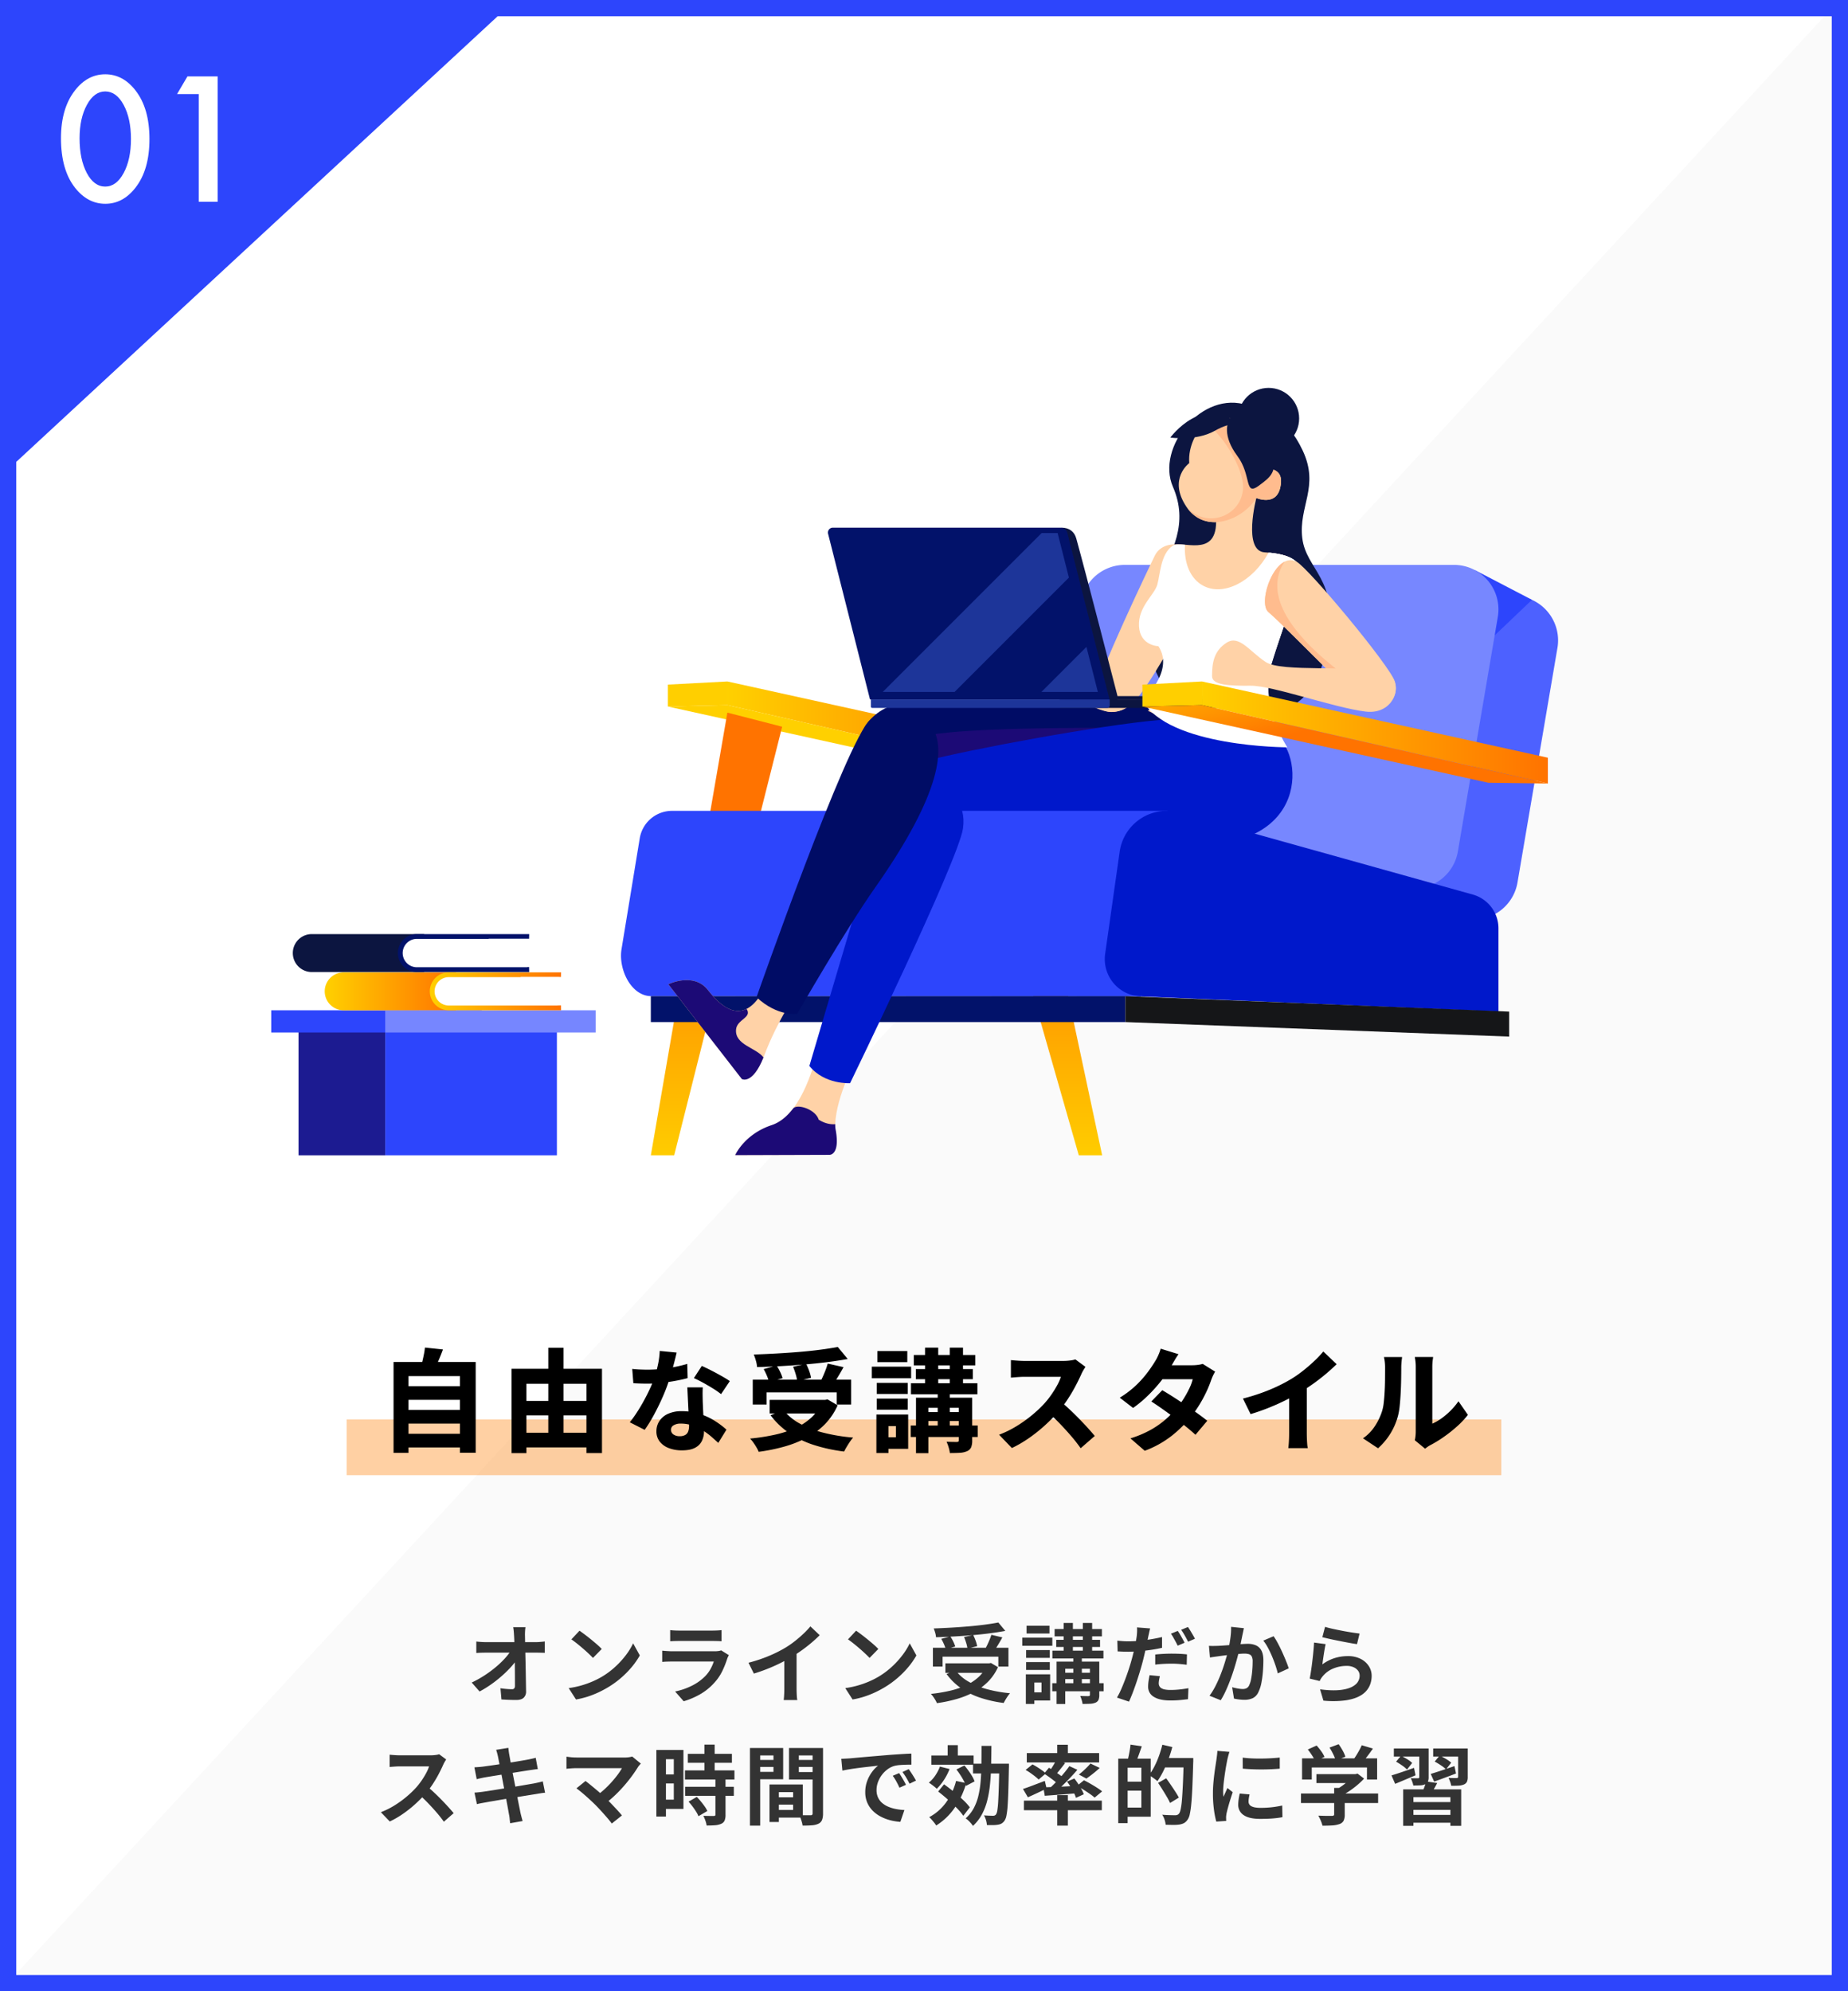 <svg xmlns="http://www.w3.org/2000/svg" xmlns:xlink="http://www.w3.org/1999/xlink" width="1823" height="1964" viewBox="0 0 1823 1964"><rect x="0" y="0" width="1823" height="1964" fill="#808080" stroke="none"/><defs><linearGradient id="linear-gradient" y1="0.5" x2="1" y2="0.5" gradientUnits="objectBoundingBox"><stop offset="0" stop-color="#ffd000"></stop><stop offset="1" stop-color="#ff7300"></stop></linearGradient><linearGradient id="linear-gradient-2" x1="0.785" y1="0.711" x2="1.504" y2="1.257" xlink:href="#linear-gradient"></linearGradient><linearGradient id="linear-gradient-3" x1="0.5" y1="1.03" x2="0.5" y2="0.329" xlink:href="#linear-gradient"></linearGradient><linearGradient id="linear-gradient-4" x1="0.5" y1="1.033" x2="0.5" y2="0.246" xlink:href="#linear-gradient"></linearGradient><linearGradient id="linear-gradient-5" x1="-22.7" y1="0.5" x2="-21.7" y2="0.5" gradientUnits="objectBoundingBox"><stop offset="0" stop-color="#aaceff"></stop><stop offset="1" stop-color="#dbe9ff"></stop></linearGradient><linearGradient id="linear-gradient-6" x1="-22.7" y1="0.5" x2="-21.7" y2="0.5" xlink:href="#linear-gradient-5"></linearGradient><linearGradient id="linear-gradient-7" x1="-22.697" y1="0.5" x2="-21.697" y2="0.5" xlink:href="#linear-gradient-5"></linearGradient><linearGradient id="linear-gradient-9" x1="-38.834" y1="0.5" x2="-37.834" y2="0.5" xlink:href="#linear-gradient-5"></linearGradient><linearGradient id="linear-gradient-13" x1="-0.361" y1="-0.158" x2="0.359" y2="0.388" xlink:href="#linear-gradient"></linearGradient><clipPath id="clip-&#x30A2;&#x30FC;&#x30C8;&#x30DC;&#x30FC;&#x30C9;_21"><rect width="1823" height="1964"></rect></clipPath></defs><g id="&#x30A2;&#x30FC;&#x30C8;&#x30DC;&#x30FC;&#x30C9;_21" data-name="&#x30A2;&#x30FC;&#x30C8;&#x30DC;&#x30FC;&#x30C9; &#x2013; 21" clip-path="url(#clip-&#x30A2;&#x30FC;&#x30C8;&#x30DC;&#x30FC;&#x30C9;_21)"><rect width="1823" height="1964" fill="#fff"></rect><path id="&#x30D1;&#x30B9;_4249" data-name="&#x30D1;&#x30B9; 4249" d="M467.448,2.047v1964H-1347.1Z" transform="translate(1347.103 -2.047)" fill="#fafafa"></path><g id="&#x9577;&#x65B9;&#x5F62;_3457" data-name="&#x9577;&#x65B9;&#x5F62; 3457" fill="none" stroke="#2d45fc" stroke-width="16"><rect width="1823" height="1964" stroke="none"></rect><rect x="8" y="8" width="1807" height="1948" fill="none"></rect></g><g id="&#x30B0;&#x30EB;&#x30FC;&#x30D7;_3372" data-name="&#x30B0;&#x30EB;&#x30FC;&#x30D7; 3372" transform="translate(67.992 -145.426)"><path id="&#x30D1;&#x30B9;_4363" data-name="&#x30D1;&#x30B9; 4363" d="M901.414,647.052h324.619a43.932,43.932,0,0,1,43.309,51.307L1229.93,929.768a43.933,43.933,0,0,1-43.309,36.555H863.858a43.931,43.931,0,0,1-43.364-50.969L858.05,683.946A43.933,43.933,0,0,1,901.414,647.052Z" transform="translate(199.04 86.071)" fill="#4d61ff"></path><path id="&#x30D1;&#x30B9;_4364" data-name="&#x30D1;&#x30B9; 4364" d="M1033.43,632.277l56.426,29.379-36.806,35.065Z" transform="translate(353.408 75.389)" fill="#2d45fc"></path><path id="&#x30D1;&#x30B9;_4365" data-name="&#x30D1;&#x30B9; 4365" d="M867.277,629.315H1191.9a43.933,43.933,0,0,1,43.309,51.307l-39.413,231.409a43.931,43.931,0,0,1-43.309,36.557H829.72a43.931,43.931,0,0,1-43.364-50.971l37.558-231.407A43.931,43.931,0,0,1,867.277,629.315Z" transform="translate(174.359 73.247)" fill="#7787ff"></path><path id="&#x30D1;&#x30B9;_4366" data-name="&#x30D1;&#x30B9; 4366" d="M630.151,696.056v23.315l-58.723,1.406v-21.61Z" transform="translate(19.387 121.5)" fill="#ffcf00"></path><path id="&#x30D1;&#x30B9;_4367" data-name="&#x30D1;&#x30B9; 4367" d="M605.51,696.056l341.251,75.2v25.478L605.51,719.371Z" transform="translate(44.028 121.5)" fill="url(#linear-gradient)"></path><path id="&#x30D1;&#x30B9;_4368" data-name="&#x30D1;&#x30B9; 4368" d="M571.428,710.994l341.249,75.2,58.724.755L630.151,709.588Z" transform="translate(19.387 131.283)" fill="url(#linear-gradient-2)"></path><path id="&#x30D1;&#x30B9;_4369" data-name="&#x30D1;&#x30B9; 4369" d="M637.194,713.894l-75.508,436.634h23.048L691.244,727.8Z" transform="translate(12.344 134.397)" fill="url(#linear-gradient-3)"></path><path id="&#x30D1;&#x30B9;_4370" data-name="&#x30D1;&#x30B9; 4370" d="M742.717,743.6l110.262,385.446h23.052L796.767,757.513Z" transform="translate(143.227 155.876)" fill="url(#linear-gradient-4)"></path><path id="&#x30D1;&#x30B9;_4371" data-name="&#x30D1;&#x30B9; 4371" d="M1017.848,707.659c-86.6-1.492-292.081,1.613-302.336,3.666-24.909,4.988-57.755,45.123-9.726,68.1,40.115,19.189,327.914,111.966,362.62-.7C1081.139,737.375,1044.184,708.113,1017.848,707.659Z" transform="translate(98.743 129.605)" fill="#000c65"></path><path id="&#x30D1;&#x30B9;_4372" data-name="&#x30D1;&#x30B9; 4372" d="M722.757,736.026c-3.172,3.7-38.883,26.4-26.145,32.494,40.115,19.189,327.914,111.967,362.62-.7,5.5-17.864,1.716-33.466-6.471-45.471C1041.587,725.788,740.161,715.7,722.757,736.026Z" transform="translate(107.917 140.506)" fill="#1c0a76"></path><path id="&#x30D1;&#x30B9;_4373" data-name="&#x30D1;&#x30B9; 4373" d="M987.861,841.584c-52.737-3.444-180.264-20.636-243.977-15.057s-52.946-55.992-10.641-67.088c44.1-11.568,172.848-35.5,232.138-40.6s83.182.236,111.931,14.506S1116.135,849.963,987.861,841.584Z" transform="translate(111.48 136.611)" fill="#0018cb"></path><circle id="&#x6955;&#x5186;&#x5F62;_382" data-name="&#x6955;&#x5186;&#x5F62; 382" cx="30.128" cy="30.128" r="30.128" transform="translate(1153.327 528.003)" fill="#0c1540"></circle><path id="&#x30D1;&#x30B9;_4374" data-name="&#x30D1;&#x30B9; 4374" d="M944.626,539.064c16.134,5.558,37.654,9.085,54.338,44.7s-4.245,54.863-.467,86.222,35.681,40.294,25.7,99.642c-8.337,49.584-27.17,84.278-108.62,75.665s-74.9-102.561-60.127-132.177S886.584,655.5,870.9,619.46C853.942,580.511,899.834,523.637,944.626,539.064Z" transform="translate(218.167 6.124)" fill="#0c1540"></path><path id="&#x30D1;&#x30B9;_4375" data-name="&#x30D1;&#x30B9; 4375" d="M919.727,648.9c-4.187,30.275-49.712,107.682-64.693,123.509C839.408,788.916,814.651,785.436,816,766c1.146-16.551,54.562-128.4,59.16-137.587C885.069,608.625,924.234,616.316,919.727,648.9Z" transform="translate(196.169 64.779)" fill="#ffd2a7"></path><path id="&#x30D1;&#x30B9;_4376" data-name="&#x30D1;&#x30B9; 4376" d="M956.964,593.845s-13.651,52.339,8.305,53.611c12.15.7,29.106,3.269,33.949,13.234,3.832,7.879-2.278,20.895-7.79,37.708-14.132,43.106-19.382,54.546-21.584,67.167-6.6,37.821,13.15,67.143,13.15,67.143s-70.31,2.965-133.1-29.05c0,0,21.933-9.98,21.782-32.342-.064-9.612-5.293-23.5-11.344-31.317,0,0-18.16-.389-19.151-19.687s15.2-30.752,18.091-41.029,3.146-29.965,15.052-38.288c8.685-6.07,42.582,12.266,42.949-23.157S954.242,582.609,956.964,593.845Z" transform="translate(214.385 42.761)" fill="#ffd2a7"></path><path id="&#x30D1;&#x30B9;_4377" data-name="&#x30D1;&#x30B9; 4377" d="M987.517,817.724s-117.318,0-142.932-46.341c0,0,32.2-28.67,15.741-53.4,0,0-18.157-.395-19.136-19.69-1-19.3,15.2-30.752,18.084-41.035,2.881-10.264,3.138-29.958,15.054-38.286,2.478-1.74,7.011-1.482,12.242-1.049-1.109,18.041,5.169,33.669,18.083,40.478,20.05,10.605,48.652-4.006,64.433-32.7,11.63,1.023,25.769,3.994,30.13,12.972,3.837,7.879-27.173,92.259-29.382,104.873C963.24,781.378,987.517,817.724,987.517,817.724Z" transform="translate(214.39 64.78)" fill="#fff"></path><path id="&#x30D1;&#x30B9;_4378" data-name="&#x30D1;&#x30B9; 4378" d="M950.162,807.24s-58.149-6.589-58.149-41.41c0-7.779,3.074-31.42,3.074-31.42a27.3,27.3,0,0,0,21.78-18.429c4.469-13.822-3.356-30.6-17.745-34.7L886.546,677.7a72.214,72.214,0,0,0,49.543-49.655c.539-1.9.992-3.794,1.373-5.67,11.385,1.108,24.723,4.182,28.931,12.852,3.837,7.879-2.278,20.9-7.793,37.709-14.137,43.109-19.38,54.55-21.587,67.164C930.417,777.929,950.162,807.24,950.162,807.24Z" transform="translate(247.213 68.229)" fill="#fff"></path><path id="&#x30D1;&#x30B9;_4379" data-name="&#x30D1;&#x30B9; 4379" d="M916.689,677.812c17.681,15.252,79.344,79.533,93.288,90.345,17.037,13.21,37.4-3.482,31.383-22-5.124-15.781-85.309-111.949-96.873-118C923.6,617.213,905.583,668.233,916.689,677.812Z" transform="translate(266.558 71.3)" fill="#ffd2a7"></path><path id="&#x30D1;&#x30B9;_4380" data-name="&#x30D1;&#x30B9; 4380" d="M1010.628,758.947c-4.966-4.457-9.426-9.42-14.191-14.082-9.428-9.228-20.1-17.039-29.827-25.929-18.948-17.309-43.677-44.58-40.935-72.007a39.6,39.6,0,0,1,7.19-19.487c-15.148,7.409-25.133,42.053-16.179,49.777,17.681,15.252,72.848,72.4,86.794,83.21A25.9,25.9,0,0,0,1019.1,766C1016.221,763.718,1013.361,761.4,1010.628,758.947Z" transform="translate(266.557 71.893)" fill="#ffbc8e"></path><path id="&#x30D1;&#x30B9;_4381" data-name="&#x30D1;&#x30B9; 4381" d="M882.829,559.064s-9.93,13.394-8.531,30.821c0,0-21.212,15.391-2.893,42.949s55.155,13.734,69.066-8.524c0,0,19.027,8.329,23.445-9.721s-7.5-20.186-20.067-19.47c0,0-11.215-45.935-25.795-48.707S891.67,543.677,882.829,559.064Z" transform="translate(230.878 12.298)" fill="#ffd2a7"></path><path id="&#x30D1;&#x30B9;_4382" data-name="&#x30D1;&#x30B9; 4382" d="M960.325,614.586c4.418-18.052-7.5-20.188-20.068-19.47,0,0-11.215-45.935-25.795-48.707-11.666-2.219-21.553-2.614-29.568,5.193,10.081-1.515,40.912,41.079,38.781,64.4-2.167,23.726-28.891,35.8-48.25,23.464a43.611,43.611,0,0,1-6.5-5.1c18.655,25.445,54.319,11.756,67.958-10.066C936.878,624.3,955.905,632.634,960.325,614.586Z" transform="translate(234.471 12.301)" fill="#ffbc8e"></path><path id="&#x30D1;&#x30B9;_4383" data-name="&#x30D1;&#x30B9; 4383" d="M1052.86,704.241c-30.3-7.9-101.029-.012-116.9-10.41s-26-26.977-38.433-19.17C884.838,682.63,883,694.62,883,707.793c0,8.667,16.518,9.626,38.026,9.39,21.56-.238,82.178,21.715,113.488,25.517C1065.55,746.467,1073.357,709.586,1052.86,704.241Z" transform="translate(244.65 104.569)" fill="#ffd2a7"></path><path id="&#x30D1;&#x30B9;_4384" data-name="&#x30D1;&#x30B9; 4384" d="M914.369,718.6c-27.249-15.419-116.6-25.161-129.264-39.289s-10.436-29.572-30.059-26.064-23.915,9.544-27.135,22.314,15.429,19.721,36.76,22.478,98.1,50.975,123.1,58.013C917.858,764.529,932.8,729.035,914.369,718.6Z" transform="translate(132.259 90.187)" fill="#ffd2a7"></path><path id="&#x30D1;&#x30B9;_4385" data-name="&#x30D1;&#x30B9; 4385" d="M927.318,554.507s-6.28-4.816-24.57,5.47-43.631,6.573-43.631,6.573S892.166,521.613,927.318,554.507Z" transform="translate(227.383 10.458)" fill="#0c1540"></path><path id="&#x30D1;&#x30B9;_4386" data-name="&#x30D1;&#x30B9; 4386" d="M897.244,545.017c-6.837,4.459-9.821,19.835,4.487,38.971s6.842,39.9,20.926,29.635,14.435-12.169,17.273-27.9S912.263,535.219,897.244,545.017Z" transform="translate(250.83 11.063)" fill="#0c1540"></path><g id="&#x30B0;&#x30EB;&#x30FC;&#x30D7;_3369" data-name="&#x30B0;&#x30EB;&#x30FC;&#x30D7; 3369" transform="translate(748.742 665.882)"><path id="&#x30D1;&#x30B9;_4387" data-name="&#x30D1;&#x30B9; 4387" d="M795.71,713.467a1.223,1.223,0,0,0,1.223,1.223h211.007a2.446,2.446,0,0,0,2.445-2.447v-5.893H795.71Z" transform="translate(-567.202 -536.938)" fill="#0c1540"></path><g id="&#x30B0;&#x30EB;&#x30FC;&#x30D7;_3367" data-name="&#x30B0;&#x30EB;&#x30FC;&#x30D7; 3367" transform="translate(213.294 166.11)"><path id="&#x30D1;&#x30B9;_4388" data-name="&#x30D1;&#x30B9; 4388" d="M904.306,705.254v2.483h7.535v-3.3h-6.713A.824.824,0,0,0,904.306,705.254Z" transform="translate(-701.983 -704.434)" fill="#0c1540"></path><path id="&#x30D1;&#x30B9;_4389" data-name="&#x30D1;&#x30B9; 4389" d="M899.234,705.254v2.483h7.533v-3.3h-6.711A.821.821,0,0,0,899.234,705.254Z" transform="translate(-705.65 -704.434)" fill="#0c1540"></path><path id="&#x30D1;&#x30B9;_4390" data-name="&#x30D1;&#x30B9; 4390" d="M894.162,705.254v2.483H901.7v-3.3h-6.713A.822.822,0,0,0,894.162,705.254Z" transform="translate(-709.317 -704.434)" fill="#0c1540"></path><path id="&#x30D1;&#x30B9;_4391" data-name="&#x30D1;&#x30B9; 4391" d="M873.029,705.254v2.483h7.531v-3.3h-6.713A.821.821,0,0,0,873.029,705.254Z" transform="translate(-724.595 -704.434)" fill="#0c1540"></path><path id="&#x30D1;&#x30B9;_4392" data-name="&#x30D1;&#x30B9; 4392" d="M867.956,705.254v2.483h7.533v-3.3h-6.711A.824.824,0,0,0,867.956,705.254Z" transform="translate(-728.263 -704.434)" fill="#0c1540"></path><path id="&#x30D1;&#x30B9;_4393" data-name="&#x30D1;&#x30B9; 4393" d="M808.417,705.254v2.483h7.533v-3.3h-6.711A.821.821,0,0,0,808.417,705.254Z" transform="translate(-771.309 -704.434)" fill="#0c1540"></path><path id="&#x30D1;&#x30B9;_4394" data-name="&#x30D1;&#x30B9; 4394" d="M803.346,705.254v2.483h7.529v-3.3h-6.711A.821.821,0,0,0,803.346,705.254Z" transform="translate(-774.975 -704.434)" fill="#0c1540"></path><path id="&#x30D1;&#x30B9;_4395" data-name="&#x30D1;&#x30B9; 4395" d="M878.251,705.254v2.483h25.9v-3.3H879.073A.824.824,0,0,0,878.251,705.254Z" transform="translate(-720.82 -704.434)" fill="#0c1540"></path><path id="&#x30D1;&#x30B9;_4396" data-name="&#x30D1;&#x30B9; 4396" d="M786.88,705.254v2.483h25.9v-3.3H787.7A.821.821,0,0,0,786.88,705.254Z" transform="translate(-786.88 -704.434)" fill="#0c1540"></path><path id="&#x30D1;&#x30B9;_4397" data-name="&#x30D1;&#x30B9; 4397" d="M813.963,705.254v2.483H903.9v-3.3H814.785A.824.824,0,0,0,813.963,705.254Z" transform="translate(-767.299 -704.434)" fill="#0c1540"></path></g><g id="&#x30B0;&#x30EB;&#x30FC;&#x30D7;_3368" data-name="&#x30B0;&#x30EB;&#x30FC;&#x30D7; 3368" transform="translate(69.694 166.111)"><path id="&#x30D1;&#x30B9;_4398" data-name="&#x30D1;&#x30B9; 4398" d="M796.518,704.435H778.261A1.864,1.864,0,0,0,776.4,706.3v1.437h20.939v-2.483A.816.816,0,0,0,796.518,704.435Z" transform="translate(-650.858 -704.435)" fill="url(#linear-gradient-5)"></path><path id="&#x30D1;&#x30B9;_4399" data-name="&#x30D1;&#x30B9; 4399" d="M781.879,704.435H763.621a1.863,1.863,0,0,0-1.863,1.866v1.437H782.7v-2.483A.818.818,0,0,0,781.879,704.435Z" transform="translate(-661.442 -704.435)" fill="url(#linear-gradient-6)"></path><path id="&#x30D1;&#x30B9;_4400" data-name="&#x30D1;&#x30B9; 4400" d="M767.237,704.435H748.982a1.866,1.866,0,0,0-1.866,1.866v1.437h20.943v-2.483A.819.819,0,0,0,767.237,704.435Z" transform="translate(-672.028 -704.435)" fill="url(#linear-gradient-7)"></path><path id="&#x30D1;&#x30B9;_4401" data-name="&#x30D1;&#x30B9; 4401" d="M752.6,704.435H734.343a1.864,1.864,0,0,0-1.866,1.866v1.437H753.42v-2.483A.822.822,0,0,0,752.6,704.435Z" transform="translate(-682.612 -704.435)" fill="url(#linear-gradient-7)"></path><path id="&#x30D1;&#x30B9;_4402" data-name="&#x30D1;&#x30B9; 4402" d="M731.709,704.435h-9.552a1.866,1.866,0,0,0-1.866,1.866v1.437h12.24v-2.483A.819.819,0,0,0,731.709,704.435Z" transform="translate(-691.422 -704.435)" fill="url(#linear-gradient-9)"></path><path id="&#x30D1;&#x30B9;_4403" data-name="&#x30D1;&#x30B9; 4403" d="M723.076,704.435h-9.55a1.864,1.864,0,0,0-1.866,1.866v1.437H723.9v-2.483A.822.822,0,0,0,723.076,704.435Z" transform="translate(-697.662 -704.435)" fill="url(#linear-gradient-9)"></path><path id="&#x30D1;&#x30B9;_4404" data-name="&#x30D1;&#x30B9; 4404" d="M714.953,704.435H705.4a1.864,1.864,0,0,0-1.866,1.866v1.437h12.24v-2.483A.822.822,0,0,0,714.953,704.435Z" transform="translate(-703.536 -704.435)" fill="url(#linear-gradient-9)"></path></g><path id="&#x30D1;&#x30B9;_4405" data-name="&#x30D1;&#x30B9; 4405" d="M811.369,618.711c-1.852-6.7-6.794-10.684-14.526-10.684L844.8,784.805s9.29-2.652,6.99-11.685C849.873,765.573,821.371,654.83,811.369,618.711Z" transform="translate(-566.383 -608.025)" fill="#0c1540"></path><path id="&#x30D1;&#x30B9;_4406" data-name="&#x30D1;&#x30B9; 4406" d="M892.651,608.026H667.91a4.818,4.818,0,0,0-4.673,6L704.6,777.439H940.85L899.264,613.171A6.822,6.822,0,0,0,892.651,608.026Z" transform="translate(-663.087 -608.026)" fill="#02126a"></path><path id="&#x30D1;&#x30B9;_4407" data-name="&#x30D1;&#x30B9; 4407" d="M785.32,720.684h55.646l-11.241-44.4Z" transform="translate(-574.714 -558.68)" fill="#1d3599"></path><path id="&#x30D1;&#x30B9;_4408" data-name="&#x30D1;&#x30B9; 4408" d="M878.1,655.034,866.973,611.1H851.182L694.475,767.807h70.849Z" transform="translate(-640.393 -605.804)" fill="#1d3599"></path><path id="&#x30D1;&#x30B9;_4409" data-name="&#x30D1;&#x30B9; 4409" d="M687.687,713.467a1.223,1.223,0,0,0,1.222,1.223H920.8a2.446,2.446,0,0,0,2.445-2.447v-5.893H687.687Z" transform="translate(-645.301 -536.938)" fill="#1d3599"></path></g><path id="&#x30D1;&#x30B9;_4410" data-name="&#x30D1;&#x30B9; 4410" d="M1083.786,770.123h-488.8a32.319,32.319,0,0,0-31.893,27.08L545.111,906.63c-3.193,19.435,9.225,45.88,28.919,46.248l483.082.278Z" transform="translate(0 175.049)" fill="#2d45fc"></path><path id="&#x30D1;&#x30B9;_4411" data-name="&#x30D1;&#x30B9; 4411" d="M1209.95,968.125v-82.1a34.6,34.6,0,0,0-25.293-33.326l-289.4-80.829A46.846,46.846,0,0,0,836.277,810.4L821.959,911.179a36.827,36.827,0,0,0,34.9,41.975Z" transform="translate(200.249 175.049)" fill="#0018cb"></path><path id="&#x30D1;&#x30B9;_4412" data-name="&#x30D1;&#x30B9; 4412" d="M901.867,696.056v23.315l-58.725,1.406v-21.61Z" transform="translate(215.833 121.5)" fill="#ffcf00"></path><rect id="&#x9577;&#x65B9;&#x5F62;_1875" data-name="&#x9577;&#x65B9;&#x5F62; 1875" width="468.159" height="25.581" transform="translate(574.03 1127.926)" fill="#02126a"></rect><path id="&#x30D1;&#x30B9;_4413" data-name="&#x30D1;&#x30B9; 4413" d="M1211.972,916.08,833.4,901.772V876.191l378.573,15.249Z" transform="translate(208.789 251.735)" fill="#151618"></path><path id="&#x30D1;&#x30B9;_4414" data-name="&#x30D1;&#x30B9; 4414" d="M877.225,696.056l341.249,75.2v25.478L877.225,719.371Z" transform="translate(240.474 121.5)" fill="url(#linear-gradient)"></path><path id="&#x30D1;&#x30B9;_4415" data-name="&#x30D1;&#x30B9; 4415" d="M843.142,710.994l341.251,75.2,58.723.755L901.867,709.588Z" transform="translate(215.833 131.283)" fill="url(#linear-gradient-13)"></path><path id="&#x30D1;&#x30B9;_4416" data-name="&#x30D1;&#x30B9; 4416" d="M908.911,713.894,833.4,1150.528h23.052L962.959,727.8Z" transform="translate(208.789 134.397)" fill="url(#linear-gradient-3)"></path><path id="&#x30D1;&#x30B9;_4417" data-name="&#x30D1;&#x30B9; 4417" d="M1014.432,743.6l110.262,385.446h23.05L1068.48,757.513Z" transform="translate(339.673 155.876)" fill="url(#linear-gradient-4)"></path><g id="&#x30B0;&#x30EB;&#x30FC;&#x30D7;_3370" data-name="&#x30B0;&#x30EB;&#x30FC;&#x30D7; 3370" transform="translate(657.281 1178.928)"><path id="&#x30D1;&#x30B9;_4418" data-name="&#x30D1;&#x30B9; 4418" d="M646.026,982c27.2-9.063,40.177-52.782,46.4-76.206l35.612,13.489s-21.062,40.083-19.342,67.331-6.036,24.708-6.036,24.708l-92.661.29S618.822,991.061,646.026,982Z" transform="translate(-610.004 -905.792)" fill="#ffd2a7"></path><path id="&#x30D1;&#x30B9;_4419" data-name="&#x30D1;&#x30B9; 4419" d="M646.026,957.655c8.212-2.734,15.119-8.641,20.943-16.181,3.78-5.321,22.242.479,25.34,10.751,0,0,7.5,5.357,16.336,4.5a26.534,26.534,0,0,0,.389,5.214c4.8,26.122-6.37,25.031-6.37,25.031l-92.661.29S618.822,966.718,646.026,957.655Z" transform="translate(-610.004 -881.449)" fill="#1c0a76"></path></g><path id="&#x30D1;&#x30B9;_4420" data-name="&#x30D1;&#x30B9; 4420" d="M804.006,798.828c-4.306,31.029-111.391,251.358-111.391,251.358s-25.312,1.5-40.156-17.042c0,0,75.272-255.24,81.75-271.374C739.368,748.918,811.093,747.76,804.006,798.828Z" transform="translate(77.972 163.616)" fill="#0018cb"></path><g id="&#x30B0;&#x30EB;&#x30FC;&#x30D7;_3371" data-name="&#x30B0;&#x30EB;&#x30FC;&#x30D7; 3371" transform="translate(591.275 1105.812)"><path id="&#x30D1;&#x30B9;_4421" data-name="&#x30D1;&#x30B9; 4421" d="M700.274,878.5,673.4,863.356c-13.239,32.482-32.275,55.2-62.624,16.1-13.982-18.012-39.079-5.693-39.079-5.693l72.56,93.469s11,6.368,22.406-24.068C679.051,910.109,700.274,878.5,700.274,878.5Z" transform="translate(-571.695 -863.356)" fill="#ffd2a7"></path><path id="&#x30D1;&#x30B9;_4422" data-name="&#x30D1;&#x30B9; 4422" d="M638.519,915.7c.887-10.107,16.311-11.635,10.345-20.292-10.278,5.128-22.733,1.185-38.088-18.593-13.982-18.012-39.079-5.693-39.079-5.693l72.56,93.469s10.326,5.977,21.341-21.331C657.992,933.465,637.18,930.956,638.519,915.7Z" transform="translate(-571.694 -860.712)" fill="#1c0a76"></path></g><path id="&#x30D1;&#x30B9;_4423" data-name="&#x30D1;&#x30B9; 4423" d="M739.119,887.026c-29.666,42.165-76.759,124.363-76.759,124.363s-19.149,3.125-40.159-16.353c0,0,89.075-254.006,112.061-273.5C755.71,703.346,871.326,699.124,739.119,887.026Z" transform="translate(56.096 133.964)" fill="#000c65"></path></g><g id="&#x30B0;&#x30EB;&#x30FC;&#x30D7;_3376" data-name="&#x30B0;&#x30EB;&#x30FC;&#x30D7; 3376" transform="translate(-268.354 -500.488)"><g id="&#x30B0;&#x30EB;&#x30FC;&#x30D7;_3373" data-name="&#x30B0;&#x30EB;&#x30FC;&#x30D7; 3373" transform="translate(535.944 1496.953)"><rect id="&#x9577;&#x65B9;&#x5F62;_1876" data-name="&#x9577;&#x65B9;&#x5F62; 1876" width="169.374" height="122.214" transform="translate(112.407 20.823)" fill="#2d45fc"></rect><rect id="&#x9577;&#x65B9;&#x5F62;_1877" data-name="&#x9577;&#x65B9;&#x5F62; 1877" width="85.515" height="122.214" transform="translate(26.892 20.823)" fill="#1c1b91"></rect><rect id="&#x9577;&#x65B9;&#x5F62;_1878" data-name="&#x9577;&#x65B9;&#x5F62; 1878" width="207.609" height="21.895" transform="translate(0)" fill="#2d45fc"></rect><rect id="&#x9577;&#x65B9;&#x5F62;_1879" data-name="&#x9577;&#x65B9;&#x5F62; 1879" width="207.608" height="21.895" transform="translate(112.407)" fill="#7686ff"></rect></g><g id="&#x30B0;&#x30EB;&#x30FC;&#x30D7;_3374" data-name="&#x30B0;&#x30EB;&#x30FC;&#x30D7; 3374" transform="translate(588.68 1459.527)"><path id="&#x30D1;&#x30B9;_4424" data-name="&#x30D1;&#x30B9; 4424" d="M487.993,847.848c-.308-.028-110.792-.033-110.792-.033a18.713,18.713,0,1,0,0,37.426s110.483-.006,110.792-.033v-37.36Z" transform="translate(-358.488 -847.815)" fill="url(#linear-gradient)"></path><path id="&#x30D1;&#x30B9;_4425" data-name="&#x30D1;&#x30B9; 4425" d="M513.971,880.322V852.4h39.771l.123-4.548c-.308-.028-.645-.033-.952-.033H443.074a18.713,18.713,0,1,0,0,37.426H552.912c.308,0,.645-.006.952-.033l-.129-4.885Z" transform="translate(-320.688 -847.815)" fill="url(#linear-gradient)"></path><path id="&#x30D1;&#x30B9;_4426" data-name="&#x30D1;&#x30B9; 4426" d="M551.725,878.783c-.173.016-.362.016-.535.016H441.351a13.992,13.992,0,1,1,0-27.984H551.19c.173,0,.362,0,.535.016a13.986,13.986,0,0,0,0,27.953Z" transform="translate(-318.967 -846.094)" fill="#fff"></path></g><g id="&#x30B0;&#x30EB;&#x30FC;&#x30D7;_3375" data-name="&#x30B0;&#x30EB;&#x30FC;&#x30D7; 3375" transform="translate(557.204 1421.789)"><path id="&#x30D1;&#x30B9;_4427" data-name="&#x30D1;&#x30B9; 4427" d="M467.993,823.87c-.308-.028-110.792-.033-110.792-.033a18.713,18.713,0,1,0,0,37.426s110.483-.006,110.792-.033V823.87Z" transform="translate(-338.488 -823.837)" fill="#0c1540"></path><path id="&#x30D1;&#x30B9;_4428" data-name="&#x30D1;&#x30B9; 4428" d="M493.971,856.345V828.418h39.771l.123-4.548c-.308-.028-.645-.033-.952-.033H423.074a18.713,18.713,0,1,0,0,37.426H532.912c.308,0,.645-.006.952-.033l-.129-4.885Z" transform="translate(-300.688 -823.837)" fill="#02126a"></path><path id="&#x30D1;&#x30B9;_4429" data-name="&#x30D1;&#x30B9; 4429" d="M531.725,854.8c-.173.016-.362.016-.535.016H421.351a13.992,13.992,0,1,1,0-27.984H531.19c.173,0,.362,0,.535.016a13.986,13.986,0,0,0,0,27.953Z" transform="translate(-298.967 -822.116)" fill="#fff"></path></g></g><path id="&#x30D1;&#x30B9;_13445" data-name="&#x30D1;&#x30B9; 13445" d="M-393.623-68.122q-.3,1.975-.43,4.287t-.061,4.354q.066,3.51.142,7.7t.194,8.875q.118,4.684.227,9.568t.194,9.779q.085,4.894.161,9.606t.142,9.029a8.17,8.17,0,0,1-2.3,6.354q-2.369,2.26-7.228,2.26-3.829,0-7.465-.137t-7.285-.373L-418.3-7.884q2.9.464,6.034.719t5.306.255a2.725,2.725,0,0,0,2.256-.85,4.247,4.247,0,0,0,.68-2.664q0-2.946-.01-6.706t-.052-8.082q-.042-4.321-.094-8.851t-.16-9.043q-.108-4.512-.217-8.689t-.327-7.687q-.151-2.788-.355-4.882t-.506-3.759ZM-442.146-53.96q1.822.236,4.532.421t4.874.185h49.311q2.071,0,4.7-.227t4.112-.445v11.235q-2.015-.085-4.269-.137t-3.964-.052h-49.623q-2.287,0-4.855.076t-4.816.246ZM-446.679-13.5A104.321,104.321,0,0,0-434-20.567a115.374,115.374,0,0,0,11.053-8.155,90.426,90.426,0,0,0,8.876-8.454,56.026,56.026,0,0,0,6.147-7.954l5.518.048.085,9.076a61.678,61.678,0,0,1-6.522,8.135,119.209,119.209,0,0,1-8.848,8.5A119.8,119.8,0,0,1-428-11.351,108.5,108.5,0,0,1-438.89-4.664Zm106.346-51.127q2.229,1.53,5.2,3.773T-329-56.043q3.16,2.574,5.97,5.026a63.052,63.052,0,0,1,4.623,4.4l-8.651,8.851q-1.661-1.794-4.278-4.255t-5.667-5.1q-3.051-2.64-6.026-5t-5.307-3.956ZM-351.006-8.006a90.565,90.565,0,0,0,12.541-2.632,90.3,90.3,0,0,0,10.883-3.879,84.139,84.139,0,0,0,9.151-4.607,79.19,79.19,0,0,0,13.267-9.838,86.843,86.843,0,0,0,10.531-11.516,66.377,66.377,0,0,0,7.2-11.674l6.587,11.917A75.234,75.234,0,0,1-288.8-28.8,92.538,92.538,0,0,1-299.462-18a91.443,91.443,0,0,1-12.827,9.247A103.057,103.057,0,0,1-321.62-3.8,90.606,90.606,0,0,1-332.233.376,82.081,82.081,0,0,1-343.8,3.2Zm100.121-57.209q1.746.235,4.219.353t4.609.118h32.664q2.02,0,4.725-.118t4.463-.353V-54.2q-1.692-.17-4.34-.236t-5-.066h-32.512q-2.051,0-4.5.076t-4.328.227Zm57.873,24.7q-.436.8-.913,1.826a15.39,15.39,0,0,0-.7,1.693A91.777,91.777,0,0,1-199.5-24.762a47.743,47.743,0,0,1-7.688,11.308A56.6,56.6,0,0,1-221.514-1.845a74.549,74.549,0,0,1-16.042,6.8l-8.471-9.626a65.934,65.934,0,0,0,17.1-5.97,49.037,49.037,0,0,0,12.382-8.94,32.937,32.937,0,0,0,5.486-7.318,43.136,43.136,0,0,0,3.2-7.343h-40.994q-1.576,0-4.395.076t-5.5.312V-44.905q2.751.236,5.336.4t4.561.161h42.013A24.638,24.638,0,0,0-203.1-44.6a10.92,10.92,0,0,0,2.529-.639Zm19.393,7.483A147.3,147.3,0,0,0-152.9-39.981a126.782,126.782,0,0,0,16.4-8.328,90.168,90.168,0,0,0,8.841-6.215q4.45-3.524,8.408-7.279a77.382,77.382,0,0,0,6.686-7.1l9.172,8.718q-3.865,3.854-8.49,7.752t-9.638,7.449q-5.013,3.552-10.008,6.583-4.837,2.825-10.816,5.79T-154.97-27q-6.653,2.645-13.359,4.674Zm35.329-9.77,12.1-2.855V-7.382q0,1.871.076,4.07T-125.89.8a17.35,17.35,0,0,0,.436,2.968H-138.9q.151-1.059.3-2.968t.227-4.109q.076-2.2.076-4.07Zm70.806-21.83q2.229,1.53,5.2,3.773t6.135,4.816q3.16,2.574,5.97,5.026a63.053,63.053,0,0,1,4.623,4.4L-54.2-37.769q-1.661-1.794-4.278-4.255t-5.667-5.1q-3.051-2.64-6.026-5t-5.307-3.956ZM-78.156-8.006a90.564,90.564,0,0,0,12.541-2.632,90.3,90.3,0,0,0,10.883-3.879,84.14,84.14,0,0,0,9.151-4.607,79.19,79.19,0,0,0,13.267-9.838A86.843,86.843,0,0,0-21.783-40.478a66.375,66.375,0,0,0,7.2-11.674L-8-40.234A75.237,75.237,0,0,1-15.947-28.8,92.54,92.54,0,0,1-26.612-18,91.445,91.445,0,0,1-39.439-8.748,103.06,103.06,0,0,1-48.77-3.8,90.6,90.6,0,0,1-59.383.376,82.081,82.081,0,0,1-70.952,3.2ZM8.288-47.823H82.8v18.584H72.838v-9.754H17.847v9.754H8.288ZM20.6-32.428h44.8v9.379H20.6ZM72.837-72.71l6.88,8.273q-7.2,1.341-15.576,2.413T46.81-60.192q-8.955.76-17.966,1.265t-17.5.731a19.469,19.469,0,0,0-.828-4.463,37.681,37.681,0,0,0-1.443-4.2q8.473-.292,17.242-.806t17.217-1.232q8.448-.718,15.93-1.7T72.837-72.71Zm-56.3,16.137,8.888-2.489a42.556,42.556,0,0,1,2.925,5.111,30.155,30.155,0,0,1,1.962,4.884l-9.371,2.744A28.317,28.317,0,0,0,19.2-51.3,50.449,50.449,0,0,0,16.534-56.573Zm22.449-1.8,9.029-2.035a53.262,53.262,0,0,1,2.424,5.658,28.93,28.93,0,0,1,1.482,5.394l-9.559,2.338A30.917,30.917,0,0,0,41.133-52.5,52.485,52.485,0,0,0,38.983-58.376Zm26.98-2.2,10.83,2.534q-1.464,2.674-3.021,5.312t-3.067,5q-1.509,2.359-2.831,4.171L59.507-46q1.189-2.077,2.4-4.6T64.2-55.739Q65.285-58.363,65.963-60.581ZM61.626-32.428h2.138l1.789-.369,6.92,4.126a48.941,48.941,0,0,1-9.9,14.433A57.763,57.763,0,0,1,48.61-3.995,88.577,88.577,0,0,1,31.506,2.8,139.823,139.823,0,0,1,12.247,6.82,23.07,23.07,0,0,0,10.728,3.8Q9.71,2.051,8.527.4A21.747,21.747,0,0,0,6.294-2.3a151.4,151.4,0,0,0,18.615-3.06,81.793,81.793,0,0,0,16.044-5.412,47.619,47.619,0,0,0,12.519-8.293,33.963,33.963,0,0,0,8.155-11.7ZM30.654-25.507A41.859,41.859,0,0,0,43.284-14.481a75.664,75.664,0,0,0,18.29,7.5,132.129,132.129,0,0,0,22.789,4.03A23.661,23.661,0,0,0,82.119-.08q-1.193,1.751-2.243,3.526t-1.75,3.195A121.945,121.945,0,0,1,54.805,1.408,73.956,73.956,0,0,1,35.953-7.968,59.984,59.984,0,0,1,21.748-21.9Zm97.694-40.768H174.99v7.238H128.349Zm-2.2,21.32h50.373v7.7H126.148Zm-.131,32.085h50.7v7.987h-50.7Zm8.72-10.312h33.988v6.31H134.737Zm-4.8-32.475h43.241V-48.6H129.934Zm7.333-16.6h9.1v30.726h-9.1Zm18.923,0h9.181v30.726H156.19Zm-9.346,31.2h8.366V-8.147h-8.366Zm16.325,6.92h9.246V-1.341a12.5,12.5,0,0,1-.766,4.914,5.641,5.641,0,0,1-2.95,2.748,15.38,15.38,0,0,1-5.3,1.112q-3.166.175-7.482.175a24.58,24.58,0,0,0-.88-3.984A25.914,25.914,0,0,0,153.57-.247q2.48.085,4.925.128t3.229.024a2.011,2.011,0,0,0,1.157-.364,1.365,1.365,0,0,0,.288-1Zm-32.908,0h36.267V-27.1h-27.7V7.674h-8.564ZM100.23-45.543H123.6v7.7H100.23Zm.445-24.012h22.6v7.7h-22.6Zm-.445,35.914H123.6v7.7H100.23ZM96.462-57.795H126.1v8.052H96.462Zm8.511,36.187h18.968V4.23H104.972V-3.805h10.47v-9.748h-10.47Zm-5.007,0h8.384v29.2H99.965ZM222.583-66.883q-.473,1.749-1.012,4.2l-.841,3.824q-.6,2.9-1.46,7.074t-1.9,8.814q-1.035,4.638-2.158,8.935-1.171,4.459-2.753,9.714t-3.4,10.644q-1.818,5.388-3.7,10.286t-3.632,8.724l-11.877-4a67.588,67.588,0,0,0,4.01-7.857q2.055-4.656,4.081-10.007t3.731-10.636q1.705-5.285,2.9-9.723.831-3.021,1.572-6.175t1.4-6.123q.656-2.969,1.1-5.566t.7-4.506a47.39,47.39,0,0,0,.364-4.752,31.841,31.841,0,0,0-.09-3.87ZM200.9-54.161q5.225,0,10.822-.5t11.325-1.459q5.728-.958,11.273-2.253v10.61q-5.27,1.238-11.221,2.088t-11.727,1.318q-5.777.467-10.577.467-3.128,0-5.579-.118t-4.718-.222l-.283-10.592q3.316.34,5.682.5T200.9-54.161Zm26.7,13.022q3.609-.388,7.922-.624T243.962-42q3.626,0,7.408.16t7.525.585l-.236,10.213q-3.184-.425-6.943-.746t-7.68-.321q-4.432,0-8.422.213t-8.015.7Zm4.6,21.368q-.462,1.782-.8,3.7a19.559,19.559,0,0,0-.34,3.347,5.987,5.987,0,0,0,.562,2.6,5.379,5.379,0,0,0,1.84,2.08,9.764,9.764,0,0,0,3.551,1.381,27.91,27.91,0,0,0,5.694.485,83.754,83.754,0,0,0,8.634-.458q4.421-.458,9-1.29l-.416,10.847q-3.581.444-7.884.85t-9.415.406q-10.723,0-16.377-3.573a11.2,11.2,0,0,1-5.654-9.977,39.221,39.221,0,0,1,.454-5.923q.454-2.973.982-5.466ZM249.81-64.429a43.146,43.146,0,0,1,2.356,3.651q1.251,2.14,2.427,4.274t1.978,3.739l-6.823,2.914q-.831-1.766-1.974-3.867t-2.328-4.226a33.752,33.752,0,0,0-2.375-3.721Zm10.063-3.856q1.124,1.6,2.426,3.755t2.521,4.25q1.218,2.092,1.935,3.593L260-53.773q-1.312-2.709-3.21-6.039a60.961,60.961,0,0,0-3.635-5.71Zm55.186,1.158q-.349,1.608-.742,3.524t-.762,3.514q-.368,1.9-.859,4.237t-.954,4.67q-.463,2.334-.962,4.551Q309.91-43,308.62-38.148t-2.994,10.393q-1.7,5.546-3.8,11.182t-4.5,10.934a82.156,82.156,0,0,1-5.089,9.584L281.156-.474a66.741,66.741,0,0,0,5.578-9.012q2.574-4.959,4.7-10.21t3.8-10.375Q296.91-35.2,298.11-39.6t1.879-7.594q1.19-5.745,1.874-11.124a67.574,67.574,0,0,0,.57-10.128Zm29.306,7.946a64.658,64.658,0,0,1,4.169,6.882q2.2,4.1,4.283,8.686t3.8,8.833q1.713,4.251,2.685,7.274l-10.8,4.987q-.821-3.571-2.308-7.964t-3.4-8.932q-1.911-4.539-4.117-8.6a43.747,43.747,0,0,0-4.48-6.84Zm-63.773,9.491q2.3.151,4.52.118t4.585-.118q2.049-.085,5.034-.3t6.365-.477q3.38-.264,6.775-.562t6.294-.477q2.9-.179,4.761-.179a19.834,19.834,0,0,1,7.963,1.489,11.252,11.252,0,0,1,5.409,5.061q1.984,3.573,1.984,9.723,0,4.967-.444,10.838a98.294,98.294,0,0,1-1.482,11.245,34.77,34.77,0,0,1-2.89,9.04,12.006,12.006,0,0,1-5.594,6.156,19.225,19.225,0,0,1-8.335,1.677,41.33,41.33,0,0,1-5.242-.359q-2.8-.359-5-.85l-1.817-11.2q1.689.462,3.668.878t3.812.652a24.021,24.021,0,0,0,2.909.236,8.465,8.465,0,0,0,3.757-.784,5.9,5.9,0,0,0,2.622-2.858,25.046,25.046,0,0,0,1.953-6.336,80.179,80.179,0,0,0,1.132-8.481q.377-4.55.377-8.7a10.384,10.384,0,0,0-.944-5.048,4.645,4.645,0,0,0-2.789-2.174,15.955,15.955,0,0,0-4.518-.552q-1.915,0-5.247.3t-7.108.689q-3.776.392-7.013.807t-5.032.652q-1.834.284-4.661.662t-4.783.747ZM395.136-68.436q3.063.964,7.659,1.984t9.612,1.974q5.016.954,9.493,1.643t7.282,1.011l-2.537,10.44q-2.561-.34-6.164-.992t-7.652-1.441q-4.048-.789-7.977-1.587T397.7-56.958q-3.226-.756-5.246-1.266Zm.571,17.057q-.425,1.753-.893,4.409t-.911,5.542q-.444,2.887-.821,5.538t-.6,4.482A40.815,40.815,0,0,1,404.544-37.6a43.4,43.4,0,0,1,12.976-1.966,27.351,27.351,0,0,1,12.725,2.727,20.377,20.377,0,0,1,8.059,7.145,17.576,17.576,0,0,1,2.8,9.594,23.667,23.667,0,0,1-2.488,10.754,21.189,21.189,0,0,1-8.075,8.433Q424.955,2.557,415.847,4a94.825,94.825,0,0,1-22.347.331l-3.284-11.14Q403-5.1,411.677-6.346T424.8-11.26a11.321,11.321,0,0,0,4.444-9.075,7.929,7.929,0,0,0-1.632-4.943,11.057,11.057,0,0,0-4.481-3.386,16.316,16.316,0,0,0-6.586-1.245,34.188,34.188,0,0,0-13.349,2.6,26.146,26.146,0,0,0-10.217,7.427,22.889,22.889,0,0,0-1.863,2.49,20.015,20.015,0,0,0-1.286,2.405L380-17.386q.51-2.522,1.03-5.88t1.03-7.2q.51-3.844.944-7.787t.774-7.741q.34-3.8.51-6.918ZM-471.847,62.375q-.519.737-1.466,2.345a25.055,25.055,0,0,0-1.515,2.962q-1.748,4-4.35,8.956t-5.865,9.94a87.533,87.533,0,0,1-6.928,9.238,127.772,127.772,0,0,1-10.48,10.632,117.569,117.569,0,0,1-12.081,9.588,91.426,91.426,0,0,1-12.963,7.514l-8.8-9.172a77.407,77.407,0,0,0,13.355-6.61,100.666,100.666,0,0,0,12-8.679,96.635,96.635,0,0,0,9.5-9.082,69.493,69.493,0,0,0,5.358-6.872,79.407,79.407,0,0,0,4.468-7.308,37.867,37.867,0,0,0,2.879-6.639H-517.58q-1.74,0-3.729.118t-3.695.26q-1.706.142-2.634.209V57.663q1.194.131,3.089.283t3.818.246q1.923.094,3.151.094H-487.6a39.094,39.094,0,0,0,5.179-.317,20.165,20.165,0,0,0,3.637-.752Zm-19.017,26.4q3.323,2.663,7.044,6.148t7.372,7.23q3.651,3.745,6.767,7.192t5.214,5.987l-9.683,8.435q-3.108-4.4-7.135-9.064t-8.5-9.306q-4.471-4.646-9.08-8.755Zm70.063-29.47q-.386-1.842-.826-3.392t-.931-3.052l12.029-1.94q.151,1.238.373,3.138t.525,3.441q.218,1.221.78,4.437t1.43,7.811q.869,4.595,1.917,9.9t2.1,10.713q1.048,5.411,1.992,10.28t1.691,8.577q.746,3.708,1.1,5.545.425,1.851,1,4.062t1.171,4.271l-12.265,2.158q-.34-2.353-.538-4.536a30.909,30.909,0,0,0-.623-4.053q-.284-1.656-.922-5.208t-1.539-8.312q-.9-4.76-1.95-10.1t-2.054-10.7q-1.006-5.36-1.917-10.035t-1.572-8.09Q-420.5,60.792-420.8,59.306Zm-23.209,10.835q1.986-.151,3.947-.279t3.935-.364q1.841-.255,5.269-.723t7.815-1.114q4.387-.647,9.1-1.379t9.137-1.464q4.42-.732,7.9-1.327t5.406-.954q2.032-.406,4.236-.894t3.727-.922l2.072,11.167q-1.372.085-3.656.421t-4.193.591q-2.258.34-5.97.926t-8.2,1.308l-9.171,1.478-8.948,1.445q-4.263.689-7.5,1.218t-4.832.8q-1.995.388-3.8.775t-4.012.993Zm.068,24.936q1.692-.085,4.263-.355t4.528-.572q2.295-.321,6.139-.916t8.65-1.369q4.806-.774,9.92-1.591t9.939-1.643q4.825-.826,8.834-1.515T-385.225,86q2.465-.491,4.729-1.021t3.947-1l2.253,11.215a39.367,39.367,0,0,0-4.089.473q-2.425.388-4.872.813-2.709.425-6.8,1.081t-8.976,1.464q-4.883.808-9.968,1.615t-9.779,1.615q-4.694.808-8.419,1.436t-5.869,1.053q-2.741.473-4.891.879t-3.577.831Zm164.087-28.644q-.87,1-1.617,1.868a14.289,14.289,0,0,0-1.268,1.689q-2.494,4.072-5.989,8.833t-7.736,9.63q-4.241,4.869-8.971,9.359a98.954,98.954,0,0,1-9.713,8.133L-323.62,98.1a70.126,70.126,0,0,0,8.046-6.424q3.8-3.52,7.067-7.18t5.837-7.133a59.122,59.122,0,0,0,4.206-6.42H-343.4q-1.681,0-3.614.109t-3.611.251q-1.677.142-2.575.294V59.609q1.124.151,2.867.379t3.616.336q1.872.109,3.317.109h47.135a26.721,26.721,0,0,0,7.949-.938Zm-44.823,40.746q-1.889-1.889-4.3-4.13t-5.017-4.551q-2.61-2.309-5.028-4.292t-4.345-3.335l8.936-7.25q1.72,1.247,4.052,3.136t4.985,4.1q2.653,2.209,5.354,4.579t5.156,4.694q2.816,2.683,5.829,5.823t5.786,6.135q2.772,2.995,4.786,5.5l-10,7.97q-1.758-2.42-4.512-5.623t-5.834-6.585Q-321.911,109.965-324.679,107.178Zm91.188-50.353h43.505v8.829h-43.505Zm-2.81,16.328h48.8v8.962h-48.8Zm.149,16.193h48.061v8.9h-48.061Zm19.105-41.638h10.042v31.23h-10.042Zm10.783,33.928h9.976v35.206a14.942,14.942,0,0,1-.9,5.75,6.33,6.33,0,0,1-3.409,3.247,17.944,17.944,0,0,1-6.016,1.41q-3.51.274-8.305.274a25.178,25.178,0,0,0-1.244-4.827,37.714,37.714,0,0,0-1.982-4.733q3.169.085,6.171.128t3.974.024a2.459,2.459,0,0,0,1.355-.3,1.4,1.4,0,0,0,.383-1.17Zm-26.5,22.347,8.139-4.675q1.983,2.029,4.022,4.494t3.762,4.909a25.54,25.54,0,0,1,2.61,4.5L-223,118.344a25.815,25.815,0,0,0-2.336-4.532q-1.581-2.521-3.512-5.094T-232.762,103.983ZM-259.71,52.995h21.9v58.143h-21.9v-9.1h12.4V62.108h-12.4Zm.531,24.136h16.473v8.916h-16.473Zm-5.338-24.136h9.444v65.712h-9.444ZM-148.1,99.669h23.248v7.258H-148.1Zm-.6-12.625h28.662V119.7H-148.7v-7.5h19.1V94.566h-19.1Zm-4.211,0h9.228v36.994h-9.228Zm-14.234-24.192h21.283V69.76h-21.283Zm39.46,0h21.452V69.76h-21.452ZM-110.4,51.058H-100.1v64.5a17.707,17.707,0,0,1-.97,6.479,7.032,7.032,0,0,1-3.512,3.69,17.775,17.775,0,0,1-6.385,1.576q-3.794.307-9.31.307a20.144,20.144,0,0,0-.687-3.36q-.535-1.893-1.211-3.8a24.363,24.363,0,0,0-1.4-3.256q2.246.151,4.507.185t4.076.024q1.815-.009,2.557-.009a2.321,2.321,0,0,0,1.6-.444,2.148,2.148,0,0,0,.425-1.53Zm-55.906,0h26.877V81.913h-26.877v-7.3h17.317V58.429h-17.317Zm61.349,0v7.371h-19.02V74.807h19.02v7.306h-28.713V51.058Zm-67.236,0h10.108v76.586H-172.2Zm90.111,10.665q2.513-.085,4.824-.213t3.52-.212q2.639-.235,6.5-.594t8.64-.779q4.782-.42,10.229-.873t11.312-.963q4.4-.359,8.807-.656T-19.9,56.9q3.95-.236,6.917-.321l.066,10.923q-2.286-.019-5.265.066t-5.921.292a31.3,31.3,0,0,0-5.247.774,20.89,20.89,0,0,0-7.1,3.432,26.985,26.985,0,0,0-5.726,5.722,27.289,27.289,0,0,0-3.787,7.088,22.5,22.5,0,0,0-1.351,7.6,17.51,17.51,0,0,0,1.458,7.368,15.762,15.762,0,0,0,4.067,5.431A23.01,23.01,0,0,0-35.7,109a36.931,36.931,0,0,0,7.511,2.251,60.491,60.491,0,0,0,8.363.992L-23.816,123.9a52.326,52.326,0,0,1-10.408-1.7,43.39,43.39,0,0,1-9.461-3.752,31.352,31.352,0,0,1-7.7-5.83,25.654,25.654,0,0,1-5.184-7.9,25.515,25.515,0,0,1-1.874-9.986,31.424,31.424,0,0,1,1.958-11.28,35.74,35.74,0,0,1,4.876-8.971,29.98,29.98,0,0,1,5.793-5.971q-2.4.274-5.745.641t-7.236.821q-3.887.454-7.864.982t-7.682,1.148q-3.7.619-6.653,1.262Zm57.024,14.1q1.068,1.474,2.319,3.557t2.446,4.178q1.195,2.1,2.015,3.824l-6.424,2.847q-1.607-3.516-3.116-6.247a56.237,56.237,0,0,0-3.512-5.529Zm9.493-3.893q1.086,1.474,2.413,3.49t2.6,4.079q1.27,2.063,2.157,3.724l-6.358,3.047q-1.758-3.449-3.334-6.072t-3.662-5.439ZM6.808,58.468H48.45v9.1H6.808ZM22.872,48.237h9.976V62.284H22.872ZM15.2,69.408l9.531,2.4a56.708,56.708,0,0,1-5.524,10.719A50.323,50.323,0,0,1,12.1,91.3q-.851-.853-2.271-2.012T6.922,87.04Q5.436,85.947,4.3,85.247a33.417,33.417,0,0,0,6.393-7.155A41.366,41.366,0,0,0,15.2,69.408ZM31.143,83.564l10.043,2.1a83.114,83.114,0,0,1-11.574,24.6A62.091,62.091,0,0,1,11.541,127.5a22.87,22.87,0,0,0-1.878-2.665q-1.244-1.567-2.6-3.109a23.344,23.344,0,0,0-2.422-2.442,49.36,49.36,0,0,0,16.645-14.539A62.831,62.831,0,0,0,31.143,83.564Zm.315-11.338,7.874-3.907q2.031,2.332,4.041,5.108T47,78.951a29.237,29.237,0,0,1,2.413,5.044l-8.491,4.428a34.209,34.209,0,0,0-2.223-5.061q-1.487-2.833-3.389-5.741T31.458,72.226ZM13.473,93.985l5.811-7.117q4.466,3.209,9.41,7.217t9.221,8.054a57.525,57.525,0,0,1,6.781,7.445l-6.408,8.339a59.576,59.576,0,0,0-6.534-7.725q-4.146-4.24-8.948-8.489T13.473,93.985ZM47.878,66.554H77.636V76.18H47.878Zm25.916,0h9.493V69.3q0,1.055-.066,1.708-.274,13.174-.547,22.367t-.717,15.115a74.771,74.771,0,0,1-1.134,9.214,13.642,13.642,0,0,1-1.71,4.766,9.746,9.746,0,0,1-2.992,3.017,10.507,10.507,0,0,1-3.727,1.231,31.728,31.728,0,0,1-4.87.4q-2.885.048-5.983-.056a20.71,20.71,0,0,0-.875-4.808,19.149,19.149,0,0,0-2.011-4.723q2.9.207,5.289.292t3.667.085a4.18,4.18,0,0,0,1.685-.312,3.262,3.262,0,0,0,1.308-1.144,10.145,10.145,0,0,0,1.231-3.914,82.233,82.233,0,0,0,.849-8.5q.335-5.543.618-14.263t.49-21.127ZM56.25,48.965h9.758q-.085,10.318-.3,19.84T64.629,86.893a109.973,109.973,0,0,1-2.786,16.084,59.11,59.11,0,0,1-5.316,13.751A43.582,43.582,0,0,1,47.794,127.9a25.786,25.786,0,0,0-3.26-4.032,22.794,22.794,0,0,0-3.96-3.4,36.143,36.143,0,0,0,7.919-9.9A50.651,50.651,0,0,0,53.122,98.3a93.885,93.885,0,0,0,2.255-14.479q.627-7.743.75-16.507T56.25,48.965Zm74.667-1.125h10.505V59.759H130.917Zm0,49.684h10.505v30.13H130.917Zm-32.839,5.481h76.845v9.427H98.078ZM100.9,56.068h71.365v9.246H100.9Zm62.807,10.3,9.135,4.363q-3.23,2.975-6.732,5.723t-6.41,4.759l-7.439-3.983q1.915-1.445,4.015-3.315t4.071-3.868Q162.322,68.046,163.71,66.365Zm-33.6-3.626,8.613,3.178q-2.542,3.344-5.2,6.645T128.586,78.2l-6.4-2.81q1.416-1.766,2.869-3.986t2.789-4.514Q129.183,64.591,130.107,62.739Zm12.782,6.2,7.912,3.615q-3.525,4.128-7.681,8.476t-8.317,8.3q-4.16,3.952-7.863,6.916L120.978,93q3.7-3.165,7.73-7.31t7.778-8.537Q140.234,72.767,142.889,68.942Zm-24.905,7.394,4.749-5.792Q125.2,71.988,128,73.858t5.361,3.7a36.363,36.363,0,0,1,4.138,3.357l-5,6.6a37.715,37.715,0,0,0-3.982-3.585q-2.47-1.97-5.261-3.982T117.984,76.335ZM117.22,89.9q4.213-.17,9.663-.359t11.58-.5q6.13-.307,12.346-.562l-.066,7.182q-8.556.728-16.976,1.38T118.64,98.19ZM140.6,84.207l7.212-3.065q1.85,2.361,3.709,5.157t3.369,5.506a27.821,27.821,0,0,1,2.217,4.9l-7.694,3.52a29.951,29.951,0,0,0-2.042-5q-1.4-2.786-3.16-5.691A60.448,60.448,0,0,0,140.6,84.207Zm-43.459,7.25q4.08-1.3,9.832-3.5t11.7-4.431l1.789,7.495q-4.644,2.286-9.493,4.561t-8.984,4.1Zm2.6-18.765,6.759-5.46q2.218,1.142,4.72,2.709T116,73.133a34.585,34.585,0,0,1,3.716,3l-7.136,6.047a35.113,35.113,0,0,0-3.5-3.088q-2.172-1.709-4.608-3.409T99.744,72.692Zm50.629,15.75L157.3,82.9q2.925,1.434,6.323,3.379T170.1,90.2a56.82,56.82,0,0,1,5.121,3.65L167.826,100a47.028,47.028,0,0,0-4.8-3.734q-2.973-2.063-6.305-4.15T150.373,88.442Zm46.673-26.869h26.115v57.271H197.046v-8.982h16.869V70.469H197.046Zm-5.925,0h9.246v63.568h-9.246Zm5.566,22.708H218.4v8.829H196.687ZM203.2,47.718l11.122,1.646q-1.437,4.3-2.982,8.55t-2.82,7.236l-8.157-1.826q.584-2.221,1.146-4.96t1.037-5.54Q203.025,50.022,203.2,47.718Zm31.171,13.21h24.851v9.314H234.376Zm21.311,0h9.446v2.857q0,1.1-.066,1.75-.4,14.345-.849,24.346t-1.076,16.485a79.7,79.7,0,0,1-1.482,10.126,14.07,14.07,0,0,1-2.2,5.352,10.276,10.276,0,0,1-3.687,3.4,16.216,16.216,0,0,1-4.537,1.349,40.755,40.755,0,0,1-6.014.321q-3.613-.028-7.364-.15a18.919,18.919,0,0,0-1.017-4.94,19.379,19.379,0,0,0-2.352-4.951q4.117.34,7.626.425t5.135.085a5.936,5.936,0,0,0,2.092-.312,4.422,4.422,0,0,0,1.611-1.162q1.039-1.124,1.789-4.566A78.568,78.568,0,0,0,254,101.6q.514-6.295.944-15.874t.74-22.844Zm-21.064-13.1,9.824,2.3a127.7,127.7,0,0,1-3.973,12.434,122.322,122.322,0,0,1-5.059,11.651,71.592,71.592,0,0,1-5.64,9.539,29.983,29.983,0,0,0-2.451-1.983q-1.552-1.15-3.137-2.234a29.424,29.424,0,0,0-2.787-1.719,52.269,52.269,0,0,0,5.34-8.432,87.271,87.271,0,0,0,4.51-10.4A107.684,107.684,0,0,0,234.623,47.823ZM230.436,85.47l7.989-4.505q2.124,2.927,4.5,6.407t4.512,6.771q2.138,3.291,3.45,5.841l-8.641,5.31a59.459,59.459,0,0,0-3.167-6.044q-2.006-3.409-4.271-7.031T230.436,85.47Zm83.437-24.916q3.922.529,8.806.76t9.961.165q5.077-.066,9.729-.34t8.073-.651v10.96q-3.885.34-8.57.552t-9.6.213q-4.911,0-9.64-.213t-8.7-.552Zm6.791,36.3q-.481,2.133-.73,3.784a22.513,22.513,0,0,0-.25,3.37,5.024,5.024,0,0,0,.661,2.549,5.161,5.161,0,0,0,2.073,1.923,12.425,12.425,0,0,0,3.665,1.191,30.719,30.719,0,0,0,5.506.419,98.276,98.276,0,0,0,10.733-.552q5.019-.553,10.556-1.724L353.1,119.3a90.5,90.5,0,0,1-9.4,1.227q-5.312.444-12.54.444-10.968,0-16.32-3.723a11.8,11.8,0,0,1-5.352-10.224,37.208,37.208,0,0,1,.373-5.16q.373-2.665,1.1-5.886ZM300.81,54.883q-.3.841-.738,2.364t-.8,2.99q-.369,1.466-.539,2.231-.331,1.735-.869,4.595t-1.09,6.388q-.552,3.527-1.044,7.2t-.813,7.046q-.321,3.376-.321,5.943,0,1.217.066,2.72a26.669,26.669,0,0,0,.262,2.806q.652-1.452,1.317-2.9t1.329-2.915q.664-1.464,1.231-2.842l5.251,4.145q-1.2,3.525-2.442,7.513t-2.2,7.53q-.963,3.543-1.436,5.791-.17.916-.331,2.126a12.5,12.5,0,0,0-.142,1.861q.019.661.037,1.64t.1,1.868l-9.806.652a84.835,84.835,0,0,1-2.291-11.725,117.5,117.5,0,0,1-1.016-16.015q0-4.789.4-9.7t.991-9.487q.59-4.575,1.17-8.3t.939-6.2q.236-1.786.521-4.038t.351-4.276Zm85.782,21.943h39.216v8.831H386.592Zm-15.2,19.105h76.08v9.379H371.39Zm32.717-5.493h10.439v26.27a13.647,13.647,0,0,1-1.111,6.1,7.214,7.214,0,0,1-4.2,3.312,25.991,25.991,0,0,1-7.089,1.32q-4.082.251-9.558.251a31.458,31.458,0,0,0-1.712-5.036,36.445,36.445,0,0,0-2.432-4.855q2.7.085,5.506.161t4.973.066q2.164-.009,3.014-.028a3.148,3.148,0,0,0,1.724-.388,1.457,1.457,0,0,0,.449-1.218Zm18.387-13.612h2.518l2.186-.5,6.425,4.922a73.709,73.709,0,0,1-6.582,6.265,89.925,89.925,0,0,1-7.786,5.9,70.119,70.119,0,0,1-8.25,4.815,27.059,27.059,0,0,0-2.6-3.1q-1.661-1.751-2.816-2.82a52.027,52.027,0,0,0,6.6-4.081,65.134,65.134,0,0,0,6-4.875,35.907,35.907,0,0,0,4.3-4.6ZM372.445,61.3H446.51V82.121H436.468V70.286H382.022V82.121h-9.577ZM431.31,48.35l11.047,3.263q-2.93,4.253-6.06,8.295t-5.718,6.847l-8.349-3.064q1.652-2.136,3.337-4.785t3.209-5.408A55,55,0,0,0,431.31,48.35Zm-53.181,4.172,8.67-3.89a57.482,57.482,0,0,1,4.528,5.6,29.508,29.508,0,0,1,3.262,5.595l-9.2,4.324a32.147,32.147,0,0,0-3.026-5.68Q380.262,55.213,378.129,52.522Zm21.408-1.851,9-3.351a57.379,57.379,0,0,1,3.947,6.246,35.067,35.067,0,0,1,2.747,6.085l-9.617,3.72a32.737,32.737,0,0,0-2.416-6.147A67.031,67.031,0,0,0,399.537,50.671Zm72.668,41.168h57.212v35.976H518.779V99.54H482.314v28.274H472.206Zm5.111,12.565h44.215v7.655H477.316Zm.53,12.65h44.122v7.7H477.846Zm16.956-33,10.952,1.55q-1.655,3.242-3.413,6.228t-3.147,5.085l-8.338-1.8q1.124-2.468,2.261-5.534A42.74,42.74,0,0,0,494.8,84.057ZM462.99,51.576h27.383v7.9H462.99Zm25.086,0H497.3v28.2a11.129,11.129,0,0,1-.747,4.55,5.438,5.438,0,0,1-2.733,2.573,14.021,14.021,0,0,1-4.892,1.013q-2.887.142-6.738.142a22.3,22.3,0,0,0-1.013-3.668,26.664,26.664,0,0,0-1.532-3.535q2.177.085,4.287.085t2.828-.019a1.4,1.4,0,0,0,1.024-.3,1.265,1.265,0,0,0,.288-.911Zm13.728,0h29.342v7.9H501.8Zm24.59,0h9.493V79.521a11.656,11.656,0,0,1-.79,4.824,5.825,5.825,0,0,1-2.974,2.7,15.2,15.2,0,0,1-5.232,1.121q-3.114.185-7.3.118a21.565,21.565,0,0,0-1.079-3.942,35.336,35.336,0,0,0-1.6-3.761q2.395.085,4.822.127t3.211.024a2.33,2.33,0,0,0,1.124-.331,1.135,1.135,0,0,0,.321-.944Zm-27.03,25.046q4.561-1.349,10.774-3.431t12.635-4.281l1.551,7.3q-5.494,2.114-11.154,4.2T502.76,84.2Zm3.946-12.164,4.882-5.991q2.833,1.349,6.181,3.356a32.113,32.113,0,0,1,5.2,3.715l-5.119,6.643a29.854,29.854,0,0,0-4.973-3.984Q506.207,66.006,503.309,64.458ZM460.675,78.1q4.239-1.264,10.156-3.266t12.063-4.172l1.5,7.315q-5.173,2.181-10.394,4.4t-9.734,4.046ZM465.2,64.553l4.854-5.858a68.931,68.931,0,0,1,6.048,3.387,28.736,28.736,0,0,1,4.963,3.729l-5.1,6.492a29.628,29.628,0,0,0-4.792-3.978Q468.034,66.139,465.2,64.553Z" transform="translate(912 1673)" fill="#333"></path><rect id="&#x9577;&#x65B9;&#x5F62;_3458" data-name="&#x9577;&#x65B9;&#x5F62; 3458" width="1139" height="55" transform="translate(342 1400)" fill="#ff7f00" opacity="0.36"></rect><path id="&#x30D1;&#x30B9;_13444" data-name="&#x30D1;&#x30B9; 13444" d="M-513.843-55.813h58.68v13.482h-58.68Zm0,23.428h58.68v13.47h-58.68Zm0,23.54h58.68V4.637h-58.68Zm-9.934-70.837h81.032V9.891H-458.27V-65.723h-50.753V9.988h-14.754Zm30.956-14.2,17.777,1.86q-2.042,5.574-4.3,10.8t-4.126,8.942L-496.875-74.7q.9-2.812,1.679-6.148t1.441-6.722A62.376,62.376,0,0,0-492.821-93.882Zm92.852,52.626h73.521V-27h-73.521Zm0,31.384H-326.5V4.589h-73.473Zm-7.379-63.076h89.183V10.161h-15.33V-58.2H-392.7V10.233h-14.645Zm36.224-20.714h15.048V-2.238h-15.048Zm82.808,20.833q3.706.428,7.887.593t7.076.165a131.567,131.567,0,0,0,14.189-.776q7.158-.776,13.623-2.084t11.486-2.848l.4,14.008q-4.484,1.258-11.054,2.511t-13.984,2.1a127.936,127.936,0,0,1-14.578.85q-3.336,0-6.783-.1t-7.165-.312ZM-244.5-88.957q-.66,2.91-1.785,7.341t-2.513,9.426q-1.388,4.995-2.976,9.848a162.247,162.247,0,0,1-6.386,16.9q-3.93,8.978-8.55,17.54a144.943,144.943,0,0,1-9.326,15.176l-14.692-7.463a123.993,123.993,0,0,0,7.364-10.3q3.636-5.64,6.838-11.55t5.713-11.378q2.511-5.468,4.075-9.866A113.214,113.214,0,0,0-263.019-76.7a78.083,78.083,0,0,0,1.809-13.875Zm25.776,34.346q-.208,3.5-.171,7.189t.147,7.57q.11,2.382.275,6.231t.385,8.145q.22,4.3.385,8.114t.165,6.03a21.562,21.562,0,0,1-2.072,9.555,15.142,15.142,0,0,1-6.8,6.768Q-231.131,7.5-239.31,7.5a35.608,35.608,0,0,1-12.714-2.153A20.817,20.817,0,0,1-261.078-1a16.045,16.045,0,0,1-3.381-10.4,18.106,18.106,0,0,1,2.866-9.927,19.766,19.766,0,0,1,8.453-7.159,31.581,31.581,0,0,1,13.646-2.66,56.8,56.8,0,0,1,18.086,2.769,65.863,65.863,0,0,1,14.864,7,83.49,83.49,0,0,1,11.178,8.447L-203.428.127q-2.922-2.676-6.692-5.983a66.484,66.484,0,0,0-8.451-6.253,50.083,50.083,0,0,0-10.163-4.866,35.2,35.2,0,0,0-11.716-1.92,12.979,12.979,0,0,0-7.045,1.667,4.989,4.989,0,0,0-2.613,4.34,5.577,5.577,0,0,0,2.332,4.641,10.1,10.1,0,0,0,6.287,1.783,10.471,10.471,0,0,0,5.544-1.252,6.786,6.786,0,0,0,2.852-3.55,15.621,15.621,0,0,0,.837-5.354q0-2.282-.214-6.866t-.489-10.162q-.275-5.579-.544-11.152t-.477-9.813Zm18.031,6.657a79.264,79.264,0,0,0-8.068-5.623q-4.828-2.995-9.877-5.763t-8.863-4.418l7.831-12.028q2.97,1.32,6.826,3.233t7.8,4.046q3.949,2.133,7.4,4.156t5.6,3.551Zm31.264-14.285h97.051v24.511H-86.63V-49.651h-69.132v11.923h-13.666Zm16.655,19.972h56.982v13.384h-56.982Zm67.243-52.19,9.787,11.842q-9.61,1.748-20.611,3.129t-22.681,2.341q-11.679.96-23.395,1.589t-22.766.885a27.516,27.516,0,0,0-1.168-6.38,51.569,51.569,0,0,0-2.062-5.988q11.038-.354,22.4-.99t22.306-1.54q10.939-.9,20.674-2.175T-85.53-94.457Zm-73.116,21.826,12.736-3.535a52.58,52.58,0,0,1,3.541,6.359A37.762,37.762,0,0,1-140-63.7l-13.434,3.865a33.843,33.843,0,0,0-2.032-6.22A62.736,62.736,0,0,0-158.646-72.631Zm28.99-2.322,12.882-2.912a65.2,65.2,0,0,1,3,7.043,36.682,36.682,0,0,1,1.839,6.764L-125.6-60.73a37.787,37.787,0,0,0-1.453-6.874A65.894,65.894,0,0,0-129.656-74.953Zm34.177-3.132,15.587,3.51q-1.882,3.434-3.824,6.764t-3.8,6.286q-1.857,2.956-3.481,5.23l-12.014-3.388q1.428-2.666,2.845-5.836t2.667-6.463Q-96.247-75.274-95.478-78.085Zm-5.72,35.817h3.034l2.532-.514,9.922,5.859a63.122,63.122,0,0,1-12.7,18.8A73.106,73.106,0,0,1-116.387-4.867a112.05,112.05,0,0,1-22.122,8.713,179.642,179.642,0,0,1-25.056,5.078A32.62,32.62,0,0,0-165.73,4.6q-1.456-2.508-3.156-4.869a31.592,31.592,0,0,0-3.206-3.865,199.545,199.545,0,0,0,24.146-3.714,103.249,103.249,0,0,0,20.611-6.719,58.523,58.523,0,0,0,15.91-10.453A42.113,42.113,0,0,0-101.2-39.932Zm-37.916,10.032a52.571,52.571,0,0,0,16.174,13.35A99.129,99.129,0,0,0-99.555-9.878,177.9,177.9,0,0,0-70.372-5.1,33.96,33.96,0,0,0-73.584-.987Q-75.29,1.521-76.8,4.072T-79.3,8.642A160.417,160.417,0,0,1-109.27,2.148a94.926,94.926,0,0,1-24.161-11.7A78.771,78.771,0,0,1-151.862-27.1ZM-10.562-86.553h60.65v10.239h-60.65Zm-2.8,27.82H52.18v10.924H-13.36Zm-.2,41.716H52.473V-5.689H-13.556ZM-2.028-30.29H41.8v8.869H-2.028ZM-8.546-72.643H47.706v9.957H-8.546Zm9.09-21.19h12.98v39.956H.545Zm24.344,0h13.09v39.956H24.889ZM13.013-53.13h11.9v42.854h-11.9Zm20.847,8.712H47.047V-2.353A17.737,17.737,0,0,1,46,4.484a7.793,7.793,0,0,1-4.055,3.841A20.21,20.21,0,0,1,34.833,9.9q-4.193.251-9.791.251a35.383,35.383,0,0,0-1.23-5.657,36.323,36.323,0,0,0-2.05-5.475q2.98.11,6.1.165t4.124.043a2.635,2.635,0,0,0,1.491-.468,1.72,1.72,0,0,0,.379-1.277Zm-42.249,0H38.619v9.945H3.809V10.245h-12.2ZM-47.07-59.06h30.522v10.924H-47.07Zm.562-31.378h29.532v10.924H-46.508Zm-.562,46.889h30.522v10.924H-47.07Zm-4.914-31.524h38.761v11.426H-51.984ZM-40.317-27.84h24.209V5.981H-40.317V-5.431h12.109V-16.416H-40.317Zm-7.145,0h11.914V10.135H-47.462Zm206.24-47.011q-.722,1.028-2.05,3.279a34.91,34.91,0,0,0-2.134,4.171q-2.286,5.12-5.647,11.487t-7.59,12.839a117.842,117.842,0,0,1-9.021,12.084A164.313,164.313,0,0,1,118.708-17.1,152.981,152.981,0,0,1,102.971-4.572,119.94,119.94,0,0,1,86.2,5.213L73.569-7.927A100.094,100.094,0,0,0,90.9-16.439a131.143,131.143,0,0,0,15.578-11.17,119.528,119.528,0,0,0,12.142-11.542,87.564,87.564,0,0,0,6.793-8.681,100.833,100.833,0,0,0,5.558-9.047,46.308,46.308,0,0,0,3.567-8.172H98.77q-2.334,0-4.969.159t-4.922.361q-2.287.2-3.657.3v-17.3q1.762.2,4.336.4t5.111.324q2.537.116,4.1.116h37.77a53.56,53.56,0,0,0,7.228-.453,27.834,27.834,0,0,0,5.076-1.065Zm-25.011,33.8q4.24,3.372,9.068,7.882t9.583,9.381q4.755,4.871,8.807,9.357T167.953-6.7L154.041,5.407a147.519,147.519,0,0,0-9.209-11.831q-5.163-6.013-10.888-11.99T122.267-29.745ZM234.549-51.825q5.01,2.9,11.109,6.82t12.328,8.166q6.229,4.242,11.73,8.183t9.2,6.985L267.295-7.86q-3.568-3.324-8.964-7.718t-11.637-9.034q-6.241-4.64-12.249-8.869t-10.712-7.237Zm52.167-18.317a40.206,40.206,0,0,0-2.1,3.895,45.243,45.243,0,0,0-1.879,4.556,109.771,109.771,0,0,1-4.449,10.973,130.894,130.894,0,0,1-6.667,12.5,118.738,118.738,0,0,1-8.794,12.638A121.589,121.589,0,0,1,244.034-7,99.7,99.7,0,0,1,217.267,7.915L203.136-4.331a102.342,102.342,0,0,0,20.317-8.577A87.783,87.783,0,0,0,238.033-23.2a108.853,108.853,0,0,0,10.7-10.82,81.081,81.081,0,0,0,6.829-9.31,94.908,94.908,0,0,0,5.676-10.245,46.983,46.983,0,0,0,3.353-9.082h-36.2L233.9-76.431h30.288a42.947,42.947,0,0,0,5.466-.361,26.322,26.322,0,0,0,4.758-1Zm-36.162-17.2q-2.142,3.094-4.19,6.6t-3.1,5.319a117.136,117.136,0,0,1-9.737,14.285,148.444,148.444,0,0,1-13.025,14.5,117.405,117.405,0,0,1-14.75,12.311l-13.14-10.13A95.57,95.57,0,0,0,209.051-57.02,103.424,103.424,0,0,0,220.258-69.68q4.5-6.122,7.3-10.814a41.1,41.1,0,0,0,3.016-5.724,44.959,44.959,0,0,0,2.4-6.568Zm63.573,43.749a193.706,193.706,0,0,0,26.884-8.9,160.737,160.737,0,0,0,21.174-10.669,114.4,114.4,0,0,0,11.5-8.092q5.85-4.646,11.051-9.578a100.6,100.6,0,0,0,8.673-9.184L406.543-77.5q-5.084,5.024-11.24,10.158t-12.781,9.8q-6.626,4.664-13.1,8.55-6.32,3.642-14.094,7.486t-16.4,7.26q-8.623,3.416-17.251,5.994ZM359.7-55.3l17.4-3.938v49.35q0,2.532.1,5.521t.312,5.6a22.753,22.753,0,0,0,.612,4.067H358.872q.208-1.456.416-4.067t.312-5.6q.1-2.99.1-5.521Zm123.96,52.81a31.726,31.726,0,0,0,.679-3.951,40.434,40.434,0,0,0,.263-4.647V-74.728a44.974,44.974,0,0,0-.453-6.817q-.453-2.917-.465-3.039h18.059q-.012.122-.41,3.088a52.229,52.229,0,0,0-.4,6.866v55.8a49.066,49.066,0,0,0,8.917-5.107,71.9,71.9,0,0,0,8.954-7.574,67.474,67.474,0,0,0,7.928-9.419l9.335,13.434a87.15,87.15,0,0,1-10.877,11.486A137.619,137.619,0,0,1,511.908-5.514a117.119,117.119,0,0,1-13.077,7.951,24.211,24.211,0,0,0-3.026,1.915q-1.156.887-1.988,1.511Zm-51.1-1.9a42.912,42.912,0,0,0,11.91-12.266,60.491,60.491,0,0,0,6.69-13.888,42,42,0,0,0,1.827-8.73q.617-5.248.941-11.3t.379-12.094q.055-6.044.055-11.116a51.512,51.512,0,0,0-.306-6.1,40.255,40.255,0,0,0-.82-4.622h17.875q-.012.108-.214,1.735t-.4,3.981q-.2,2.354-.2,4.813,0,4.976-.11,11.423t-.446,13.163q-.336,6.716-.947,12.717a66.105,66.105,0,0,1-1.723,10.169,64.534,64.534,0,0,1-7.535,17.517A65.878,65.878,0,0,1,447.4,5.445Z" transform="translate(912 1423)"></path><path id="&#x30D1;&#x30B9;_13416" data-name="&#x30D1;&#x30B9; 13416" d="M360.314,0,777.39,240.8,137.44,386.028Z" transform="translate(-297.754 191.584) rotate(-30)" fill="#2d45fc"></path><path id="&#x30D1;&#x30B9;_13442" data-name="&#x30D1;&#x30B9; 13442" d="M-92.846-62.621q0-29.549,13.773-47.166Q-66.74-125.723-49.2-125.723t29.869,15.936Q-5.561-92.17-5.561-61.82q0,30.27-13.773,47.887Q-31.666,2-49.123,2T-79.072-13.934Q-92.846-31.551-92.846-62.621Zm18.338.08q0,20.58,7.127,34.193Q-60.254-14.975-49.2-14.975q10.971,0,18.178-13.373,7.207-13.293,7.207-33.553t-7.207-33.633q-7.207-13.293-18.178-13.293-10.891,0-18.1,13.293Q-74.508-82.32-74.508-62.541ZM43.037-106.184H21.656l10.25-17.457H61.7V0H43.037Z" transform="translate(153 199)" fill="#fff"></path></g></svg>